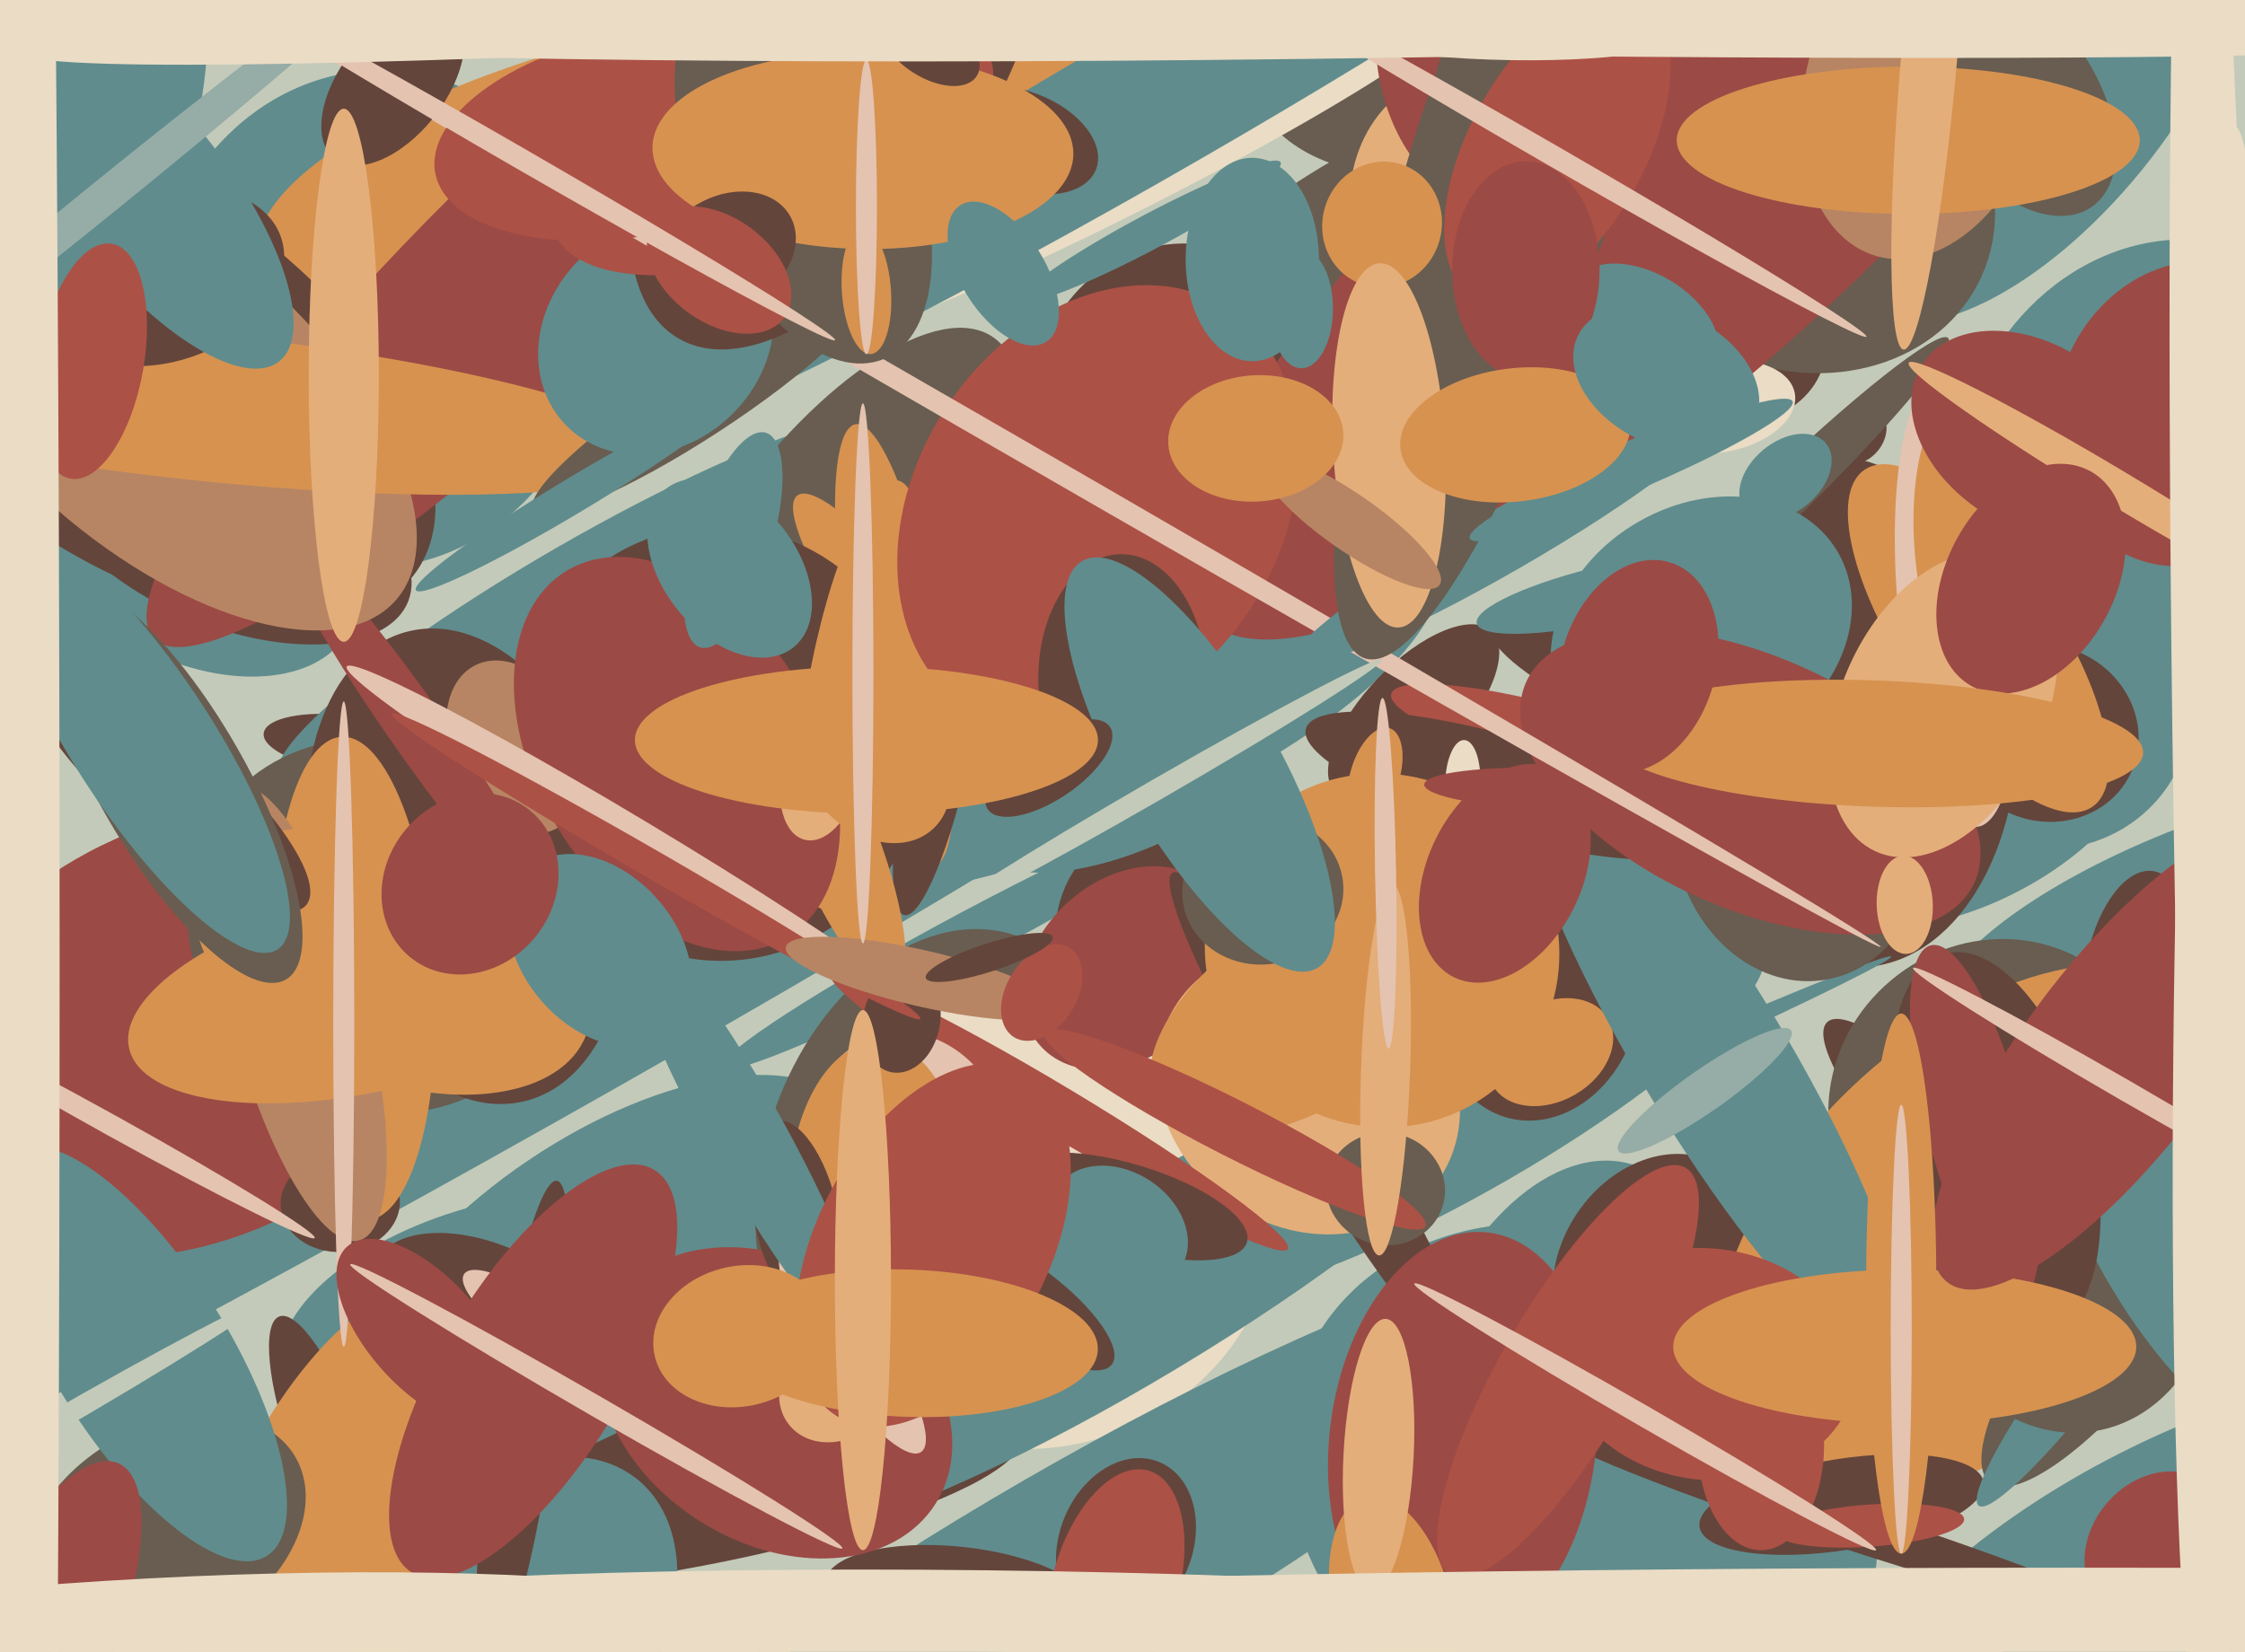 <svg xmlns="http://www.w3.org/2000/svg" width="640px" height="471px">
  <rect width="640" height="471" fill="rgb(195,202,185)"/>
  <ellipse cx="278" cy="266" rx="7" ry="82" transform="rotate(62,278,266)" fill="rgb(96,140,141)"/>
  <ellipse cx="99" cy="212" rx="8" ry="24" transform="rotate(97,99,212)" fill="rgb(100,69,59)"/>
  <ellipse cx="563" cy="229" rx="28" ry="54" transform="rotate(62,563,229)" fill="rgb(96,140,141)"/>
  <ellipse cx="190" cy="427" rx="21" ry="103" transform="rotate(80,190,427)" fill="rgb(100,69,59)"/>
  <ellipse cx="167" cy="171" rx="101" ry="17" transform="rotate(150,167,171)" fill="rgb(96,140,141)"/>
  <ellipse cx="454" cy="190" rx="33" ry="11" transform="rotate(25,454,190)" fill="rgb(100,69,59)"/>
  <ellipse cx="173" cy="364" rx="40" ry="84" transform="rotate(56,173,364)" fill="rgb(96,140,141)"/>
  <ellipse cx="115" cy="327" rx="15" ry="305" transform="rotate(61,115,327)" fill="rgb(96,140,141)"/>
  <ellipse cx="235" cy="165" rx="84" ry="34" transform="rotate(125,235,165)" fill="rgb(104,93,80)"/>
  <ellipse cx="267" cy="333" rx="49" ry="70" transform="rotate(19,267,333)" fill="rgb(104,93,80)"/>
  <ellipse cx="145" cy="468" rx="40" ry="59" transform="rotate(38,145,468)" fill="rgb(96,140,141)"/>
  <ellipse cx="451" cy="426" rx="88" ry="73" transform="rotate(31,451,426)" fill="rgb(96,140,141)"/>
  <ellipse cx="392" cy="23" rx="26" ry="36" transform="rotate(99,392,23)" fill="rgb(104,93,80)"/>
  <ellipse cx="647" cy="264" rx="35" ry="101" transform="rotate(72,647,264)" fill="rgb(96,140,141)"/>
  <ellipse cx="107" cy="91" rx="64" ry="71" transform="rotate(6,107,91)" fill="rgb(96,140,141)"/>
  <ellipse cx="582" cy="25" rx="81" ry="37" transform="rotate(129,582,25)" fill="rgb(96,140,141)"/>
  <ellipse cx="481" cy="91" rx="29" ry="41" transform="rotate(111,481,91)" fill="rgb(100,69,59)"/>
  <ellipse cx="305" cy="201" rx="39" ry="113" transform="rotate(68,305,201)" fill="rgb(96,140,141)"/>
  <ellipse cx="294" cy="347" rx="66" ry="70" transform="rotate(79,294,347)" fill="rgb(234,220,197)"/>
  <ellipse cx="530" cy="124" rx="7" ry="9" transform="rotate(38,530,124)" fill="rgb(100,69,59)"/>
  <ellipse cx="583" cy="201" rx="41" ry="42" transform="rotate(113,583,201)" fill="rgb(96,140,141)"/>
  <ellipse cx="328" cy="265" rx="30" ry="27" transform="rotate(101,328,265)" fill="rgb(100,69,59)"/>
  <ellipse cx="322" cy="368" rx="133" ry="26" transform="rotate(149,322,368)" fill="rgb(96,140,141)"/>
  <ellipse cx="321" cy="276" rx="33" ry="25" transform="rotate(137,321,276)" fill="rgb(156,74,69)"/>
  <ellipse cx="258" cy="182" rx="11" ry="51" transform="rotate(143,258,182)" fill="rgb(215,146,80)"/>
  <ellipse cx="445" cy="399" rx="42" ry="70" transform="rotate(17,445,399)" fill="rgb(96,140,141)"/>
  <ellipse cx="420" cy="319" rx="95" ry="20" transform="rotate(150,420,319)" fill="rgb(96,140,141)"/>
  <ellipse cx="623" cy="452" rx="42" ry="106" transform="rotate(63,623,452)" fill="rgb(96,140,141)"/>
  <ellipse cx="325" cy="50" rx="9" ry="100" transform="rotate(63,325,50)" fill="rgb(234,220,197)"/>
  <ellipse cx="205" cy="212" rx="62" ry="59" transform="rotate(84,205,212)" fill="rgb(100,69,59)"/>
  <ellipse cx="386" cy="76" rx="29" ry="78" transform="rotate(57,386,76)" fill="rgb(104,93,80)"/>
  <ellipse cx="526" cy="203" rx="73" ry="49" transform="rotate(85,526,203)" fill="rgb(100,69,59)"/>
  <ellipse cx="245" cy="198" rx="62" ry="15" transform="rotate(100,245,198)" fill="rgb(215,146,80)"/>
  <ellipse cx="424" cy="64" rx="45" ry="38" transform="rotate(65,424,64)" fill="rgb(228,174,122)"/>
  <ellipse cx="615" cy="441" rx="23" ry="19" transform="rotate(130,615,441)" fill="rgb(156,74,69)"/>
  <ellipse cx="555" cy="328" rx="12" ry="50" transform="rotate(137,555,328)" fill="rgb(100,69,59)"/>
  <ellipse cx="424" cy="324" rx="126" ry="3" transform="rotate(156,424,324)" fill="rgb(96,140,141)"/>
  <ellipse cx="439" cy="286" rx="34" ry="28" transform="rotate(107,439,286)" fill="rgb(100,69,59)"/>
  <ellipse cx="568" cy="314" rx="48" ry="45" transform="rotate(140,568,314)" fill="rgb(104,93,80)"/>
  <ellipse cx="55" cy="294" rx="84" ry="59" transform="rotate(154,55,294)" fill="rgb(156,74,69)"/>
  <ellipse cx="198" cy="47" rx="41" ry="127" transform="rotate(78,198,47)" fill="rgb(215,146,80)"/>
  <ellipse cx="307" cy="448" rx="173" ry="30" transform="rotate(150,307,448)" fill="rgb(96,140,141)"/>
  <ellipse cx="108" cy="264" rx="56" ry="52" transform="rotate(36,108,264)" fill="rgb(104,93,80)"/>
  <ellipse cx="528" cy="436" rx="6" ry="91" transform="rotate(108,528,436)" fill="rgb(100,69,59)"/>
  <ellipse cx="472" cy="361" rx="34" ry="27" transform="rotate(124,472,361)" fill="rgb(100,69,59)"/>
  <ellipse cx="133" cy="247" rx="69" ry="44" transform="rotate(76,133,247)" fill="rgb(100,69,59)"/>
  <ellipse cx="377" cy="320" rx="83" ry="10" transform="rotate(59,377,320)" fill="rgb(100,69,59)"/>
  <ellipse cx="56" cy="159" rx="30" ry="48" transform="rotate(115,56,159)" fill="rgb(96,140,141)"/>
  <ellipse cx="255" cy="184" rx="64" ry="13" transform="rotate(80,255,184)" fill="rgb(215,146,80)"/>
  <ellipse cx="442" cy="300" rx="19" ry="14" transform="rotate(150,442,300)" fill="rgb(215,146,80)"/>
  <ellipse cx="147" cy="213" rx="26" ry="18" transform="rotate(64,147,213)" fill="rgb(183,133,99)"/>
  <ellipse cx="97" cy="343" rx="17" ry="14" transform="rotate(177,97,343)" fill="rgb(100,69,59)"/>
  <ellipse cx="403" cy="203" rx="32" ry="14" transform="rotate(134,403,203)" fill="rgb(100,69,59)"/>
  <ellipse cx="139" cy="374" rx="61" ry="30" transform="rotate(163,139,374)" fill="rgb(96,140,141)"/>
  <ellipse cx="417" cy="411" rx="60" ry="38" transform="rotate(97,417,411)" fill="rgb(156,74,69)"/>
  <ellipse cx="566" cy="351" rx="93" ry="56" transform="rotate(136,566,351)" fill="rgb(215,146,80)"/>
  <ellipse cx="32" cy="321" rx="66" ry="3" transform="rotate(29,32,321)" fill="rgb(228,195,176)"/>
  <ellipse cx="620" cy="139" rx="63" ry="71" transform="rotate(11,620,139)" fill="rgb(96,140,141)"/>
  <ellipse cx="583" cy="209" rx="25" ry="27" transform="rotate(114,583,209)" fill="rgb(100,69,59)"/>
  <ellipse cx="273" cy="455" rx="14" ry="38" transform="rotate(96,273,455)" fill="rgb(100,69,59)"/>
  <ellipse cx="442" cy="210" rx="47" ry="9" transform="rotate(15,442,210)" fill="rgb(172,81,70)"/>
  <ellipse cx="93" cy="412" rx="39" ry="10" transform="rotate(70,93,412)" fill="rgb(100,69,59)"/>
  <ellipse cx="341" cy="124" rx="55" ry="47" transform="rotate(76,341,124)" fill="rgb(100,69,59)"/>
  <ellipse cx="488" cy="301" rx="21" ry="102" transform="rotate(149,488,301)" fill="rgb(96,140,141)"/>
  <ellipse cx="373" cy="311" rx="39" ry="45" transform="rotate(124,373,311)" fill="rgb(228,174,122)"/>
  <ellipse cx="66" cy="152" rx="27" ry="54" transform="rotate(111,66,152)" fill="rgb(100,69,59)"/>
  <ellipse cx="429" cy="224" rx="59" ry="14" transform="rotate(16,429,224)" fill="rgb(100,69,59)"/>
  <ellipse cx="603" cy="377" rx="17" ry="58" transform="rotate(38,603,377)" fill="rgb(104,93,80)"/>
  <ellipse cx="141" cy="377" rx="38" ry="21" transform="rotate(27,141,377)" fill="rgb(100,69,59)"/>
  <ellipse cx="119" cy="208" rx="8" ry="68" transform="rotate(145,119,208)" fill="rgb(156,74,69)"/>
  <ellipse cx="149" cy="406" rx="9" ry="70" transform="rotate(8,149,406)" fill="rgb(100,69,59)"/>
  <ellipse cx="268" cy="213" rx="9" ry="49" transform="rotate(12,268,213)" fill="rgb(100,69,59)"/>
  <ellipse cx="564" cy="182" rx="22" ry="58" transform="rotate(146,564,182)" fill="rgb(215,146,80)"/>
  <ellipse cx="36" cy="105" rx="101" ry="53" transform="rotate(35,36,105)" fill="rgb(100,69,59)"/>
  <ellipse cx="332" cy="27" rx="221" ry="21" transform="rotate(150,332,27)" fill="rgb(96,140,141)"/>
  <ellipse cx="525" cy="429" rx="13" ry="41" transform="rotate(81,525,429)" fill="rgb(100,69,59)"/>
  <ellipse cx="417" cy="223" rx="5" ry="12" transform="rotate(2,417,223)" fill="rgb(234,220,197)"/>
  <ellipse cx="512" cy="55" rx="58" ry="50" transform="rotate(24,512,55)" fill="rgb(104,93,80)"/>
  <ellipse cx="159" cy="71" rx="32" ry="160" transform="rotate(46,159,71)" fill="rgb(156,74,69)"/>
  <ellipse cx="101" cy="279" rx="69" ry="23" transform="rotate(87,101,279)" fill="rgb(215,146,80)"/>
  <ellipse cx="513" cy="237" rx="43" ry="36" transform="rotate(79,513,237)" fill="rgb(104,93,80)"/>
  <ellipse cx="533" cy="435" rx="6" ry="27" transform="rotate(86,533,435)" fill="rgb(172,81,70)"/>
  <ellipse cx="394" cy="271" rx="51" ry="50" transform="rotate(43,394,271)" fill="rgb(215,146,80)"/>
  <ellipse cx="487" cy="389" rx="33" ry="42" transform="rotate(97,487,389)" fill="rgb(172,81,70)"/>
  <ellipse cx="85" cy="289" rx="67" ry="19" transform="rotate(75,85,289)" fill="rgb(183,133,99)"/>
  <ellipse cx="45" cy="112" rx="90" ry="44" transform="rotate(41,45,112)" fill="rgb(183,133,99)"/>
  <ellipse cx="490" cy="116" rx="13" ry="22" transform="rotate(80,490,116)" fill="rgb(234,220,197)"/>
  <ellipse cx="112" cy="274" rx="34" ry="59" transform="rotate(111,112,274)" fill="rgb(215,146,80)"/>
  <ellipse cx="106" cy="283" rx="28" ry="71" transform="rotate(77,106,283)" fill="rgb(215,146,80)"/>
  <ellipse cx="478" cy="55" rx="53" ry="181" transform="rotate(48,478,55)" fill="rgb(156,74,69)"/>
  <ellipse cx="558" cy="172" rx="17" ry="64" transform="rotate(175,558,172)" fill="rgb(228,195,176)"/>
  <ellipse cx="599" cy="383" rx="8" ry="58" transform="rotate(37,599,383)" fill="rgb(96,140,141)"/>
  <ellipse cx="57" cy="116" rx="133" ry="21" transform="rotate(6,57,116)" fill="rgb(215,146,80)"/>
  <ellipse cx="416" cy="19" rx="23" ry="38" transform="rotate(168,416,19)" fill="rgb(156,74,69)"/>
  <ellipse cx="221" cy="400" rx="54" ry="40" transform="rotate(32,221,400)" fill="rgb(156,74,69)"/>
  <ellipse cx="291" cy="40" rx="23" ry="14" transform="rotate(21,291,40)" fill="rgb(100,69,59)"/>
  <ellipse cx="237" cy="237" rx="12" ry="48" transform="rotate(158,237,237)" fill="rgb(215,146,80)"/>
  <ellipse cx="505" cy="145" rx="70" ry="7" transform="rotate(136,505,145)" fill="rgb(104,93,80)"/>
  <ellipse cx="567" cy="158" rx="21" ry="49" transform="rotate(174,567,158)" fill="rgb(215,146,80)"/>
  <ellipse cx="485" cy="180" rx="45" ry="36" transform="rotate(150,485,180)" fill="rgb(96,140,141)"/>
  <ellipse cx="95" cy="440" rx="79" ry="33" transform="rotate(114,95,440)" fill="rgb(215,146,80)"/>
  <ellipse cx="193" cy="215" rx="61" ry="40" transform="rotate(59,193,215)" fill="rgb(156,74,69)"/>
  <ellipse cx="152" cy="377" rx="24" ry="7" transform="rotate(35,152,377)" fill="rgb(228,195,176)"/>
  <ellipse cx="47" cy="437" rx="30" ry="43" transform="rotate(60,47,437)" fill="rgb(104,93,80)"/>
  <ellipse cx="313" cy="145" rx="52" ry="68" transform="rotate(33,313,145)" fill="rgb(172,81,70)"/>
  <ellipse cx="47" cy="79" rx="35" ry="24" transform="rotate(161,47,79)" fill="rgb(100,69,59)"/>
  <ellipse cx="199" cy="115" rx="56" ry="10" transform="rotate(147,199,115)" fill="rgb(104,93,80)"/>
  <ellipse cx="187" cy="96" rx="36" ry="31" transform="rotate(135,187,96)" fill="rgb(96,140,141)"/>
  <ellipse cx="609" cy="279" rx="31" ry="15" transform="rotate(99,609,279)" fill="rgb(100,69,59)"/>
  <ellipse cx="293" cy="371" rx="10" ry="30" transform="rotate(127,293,371)" fill="rgb(100,69,59)"/>
  <ellipse cx="502" cy="412" rx="18" ry="30" transform="rotate(0,502,412)" fill="rgb(172,81,70)"/>
  <ellipse cx="486" cy="311" rx="30" ry="6" transform="rotate(145,486,311)" fill="rgb(150,172,167)"/>
  <ellipse cx="234" cy="221" rx="11" ry="19" transform="rotate(14,234,221)" fill="rgb(228,174,122)"/>
  <ellipse cx="302" cy="317" rx="76" ry="7" transform="rotate(31,302,317)" fill="rgb(172,81,70)"/>
  <ellipse cx="42" cy="55" rx="23" ry="61" transform="rotate(142,42,55)" fill="rgb(96,140,141)"/>
  <ellipse cx="164" cy="141" rx="5" ry="53" transform="rotate(59,164,141)" fill="rgb(96,140,141)"/>
  <ellipse cx="469" cy="92" rx="23" ry="14" transform="rotate(31,469,92)" fill="rgb(96,140,141)"/>
  <ellipse cx="98" cy="292" rx="92" ry="3" transform="rotate(90,98,292)" fill="rgb(228,195,176)"/>
  <ellipse cx="322" cy="344" rx="12" ry="35" transform="rotate(107,322,344)" fill="rgb(100,69,59)"/>
  <ellipse cx="373" cy="288" rx="27" ry="51" transform="rotate(57,373,288)" fill="rgb(215,146,80)"/>
  <ellipse cx="395" cy="339" rx="16" ry="17" transform="rotate(104,395,339)" fill="rgb(104,93,80)"/>
  <ellipse cx="579" cy="124" rx="26" ry="37" transform="rotate(123,579,124)" fill="rgb(156,74,69)"/>
  <ellipse cx="48" cy="224" rx="52" ry="15" transform="rotate(41,48,224)" fill="rgb(100,69,59)"/>
  <ellipse cx="499" cy="223" rx="70" ry="36" transform="rotate(24,499,223)" fill="rgb(156,74,69)"/>
  <ellipse cx="240" cy="16" rx="93" ry="45" transform="rotate(120,240,16)" fill="rgb(100,69,59)"/>
  <ellipse cx="587" cy="352" rx="57" ry="45" transform="rotate(78,587,352)" fill="rgb(104,93,80)"/>
  <ellipse cx="121" cy="380" rx="33" ry="16" transform="rotate(48,121,380)" fill="rgb(156,74,69)"/>
  <ellipse cx="459" cy="169" rx="39" ry="8" transform="rotate(167,459,169)" fill="rgb(96,140,141)"/>
  <ellipse cx="509" cy="136" rx="15" ry="10" transform="rotate(140,509,136)" fill="rgb(96,140,141)"/>
  <ellipse cx="429" cy="249" rx="22" ry="33" transform="rotate(26,429,249)" fill="rgb(156,74,69)"/>
  <ellipse cx="360" cy="254" rx="21" ry="23" transform="rotate(82,360,254)" fill="rgb(104,93,80)"/>
  <ellipse cx="633" cy="349" rx="79" ry="36" transform="rotate(59,633,349)" fill="rgb(96,140,141)"/>
  <ellipse cx="320" cy="194" rx="36" ry="24" transform="rotate(89,320,194)" fill="rgb(100,69,59)"/>
  <ellipse cx="554" cy="201" rx="46" ry="29" transform="rotate(115,554,201)" fill="rgb(228,174,122)"/>
  <ellipse cx="171" cy="271" rx="22" ry="31" transform="rotate(139,171,271)" fill="rgb(96,140,141)"/>
  <ellipse cx="220" cy="41" rx="67" ry="30" transform="rotate(158,220,41)" fill="rgb(172,81,70)"/>
  <ellipse cx="397" cy="459" rx="33" ry="17" transform="rotate(77,397,459)" fill="rgb(215,146,80)"/>
  <ellipse cx="444" cy="225" rx="6" ry="38" transform="rotate(92,444,225)" fill="rgb(156,74,69)"/>
  <ellipse cx="285" cy="125" rx="290" ry="3" transform="rotate(30,285,125)" fill="rgb(228,195,176)"/>
  <ellipse cx="569" cy="326" rx="56" ry="27" transform="rotate(75,569,326)" fill="rgb(100,69,59)"/>
  <ellipse cx="429" cy="154" rx="70" ry="9" transform="rotate(150,429,154)" fill="rgb(96,140,141)"/>
  <ellipse cx="183" cy="38" rx="60" ry="29" transform="rotate(169,183,38)" fill="rgb(172,81,70)"/>
  <ellipse cx="259" cy="326" rx="32" ry="28" transform="rotate(73,259,326)" fill="rgb(228,195,176)"/>
  <ellipse cx="239" cy="395" rx="15" ry="18" transform="rotate(51,239,395)" fill="rgb(228,174,122)"/>
  <ellipse cx="392" cy="221" rx="14" ry="7" transform="rotate(107,392,221)" fill="rgb(215,146,80)"/>
  <ellipse cx="250" cy="340" rx="43" ry="25" transform="rotate(91,250,340)" fill="rgb(215,146,80)"/>
  <ellipse cx="352" cy="322" rx="61" ry="8" transform="rotate(27,352,322)" fill="rgb(172,81,70)"/>
  <ellipse cx="357" cy="74" rx="19" ry="29" transform="rotate(0,357,74)" fill="rgb(96,140,141)"/>
  <ellipse cx="563" cy="320" rx="52" ry="14" transform="rotate(76,563,320)" fill="rgb(156,74,69)"/>
  <ellipse cx="112" cy="24" rx="15" ry="27" transform="rotate(38,112,24)" fill="rgb(100,69,59)"/>
  <ellipse cx="393" cy="415" rx="39" ry="10" transform="rotate(93,393,415)" fill="rgb(228,174,122)"/>
  <ellipse cx="134" cy="252" rx="27" ry="24" transform="rotate(129,134,252)" fill="rgb(156,74,69)"/>
  <ellipse cx="431" cy="51" rx="30" ry="143" transform="rotate(17,431,51)" fill="rgb(104,93,80)"/>
  <ellipse cx="394" cy="64" rx="17" ry="18" transform="rotate(16,394,64)" fill="rgb(215,146,80)"/>
  <ellipse cx="549" cy="24" rx="34" ry="51" transform="rotate(16,549,24)" fill="rgb(183,133,99)"/>
  <ellipse cx="624" cy="118" rx="44" ry="38" transform="rotate(108,624,118)" fill="rgb(156,74,69)"/>
  <ellipse cx="209" cy="154" rx="11" ry="32" transform="rotate(17,209,154)" fill="rgb(96,140,141)"/>
  <ellipse cx="40" cy="386" rx="68" ry="25" transform="rotate(58,40,386)" fill="rgb(96,140,141)"/>
  <ellipse cx="229" cy="48" rx="59" ry="31" transform="rotate(67,229,48)" fill="rgb(104,93,80)"/>
  <ellipse cx="2" cy="39" rx="52" ry="104" transform="rotate(16,2,39)" fill="rgb(96,140,141)"/>
  <ellipse cx="246" cy="43" rx="60" ry="28" transform="rotate(1,246,43)" fill="rgb(215,146,80)"/>
  <ellipse cx="49" cy="223" rx="21" ry="65" transform="rotate(150,49,223)" fill="rgb(104,93,80)"/>
  <ellipse cx="605" cy="140" rx="71" ry="5" transform="rotate(31,605,140)" fill="rgb(228,174,122)"/>
  <ellipse cx="9" cy="473" rx="21" ry="61" transform="rotate(24,9,473)" fill="rgb(156,74,69)"/>
  <ellipse cx="543" cy="384" rx="66" ry="22" transform="rotate(0,543,384)" fill="rgb(215,146,80)"/>
  <ellipse cx="227" cy="347" rx="28" ry="12" transform="rotate(78,227,347)" fill="rgb(100,69,59)"/>
  <ellipse cx="207" cy="72" rx="21" ry="16" transform="rotate(150,207,72)" fill="rgb(100,69,59)"/>
  <ellipse cx="182" cy="240" rx="6" ry="97" transform="rotate(121,182,240)" fill="rgb(228,195,176)"/>
  <ellipse cx="30" cy="56" rx="118" ry="5" transform="rotate(141,30,56)" fill="rgb(150,172,167)"/>
  <ellipse cx="604" cy="301" rx="27" ry="81" transform="rotate(37,604,301)" fill="rgb(156,74,69)"/>
  <ellipse cx="11" cy="408" rx="76" ry="3" transform="rotate(150,11,408)" fill="rgb(195,202,185)"/>
  <ellipse cx="342" cy="218" rx="22" ry="67" transform="rotate(150,342,218)" fill="rgb(96,140,141)"/>
  <ellipse cx="574" cy="27" rx="39" ry="23" transform="rotate(55,574,27)" fill="rgb(104,93,80)"/>
  <ellipse cx="257" cy="291" rx="11" ry="15" transform="rotate(11,257,291)" fill="rgb(100,69,59)"/>
  <ellipse cx="444" cy="42" rx="49" ry="25" transform="rotate(119,444,42)" fill="rgb(172,81,70)"/>
  <ellipse cx="442" cy="44" rx="3" ry="104" transform="rotate(120,442,44)" fill="rgb(228,195,176)"/>
  <ellipse cx="247" cy="83" rx="18" ry="7" transform="rotate(86,247,83)" fill="rgb(215,146,80)"/>
  <ellipse cx="187" cy="247" rx="87" ry="4" transform="rotate(30,187,247)" fill="rgb(172,81,70)"/>
  <ellipse cx="152" cy="391" rx="26" ry="67" transform="rotate(31,152,391)" fill="rgb(156,74,69)"/>
  <ellipse cx="579" cy="165" rx="24" ry="35" transform="rotate(29,579,165)" fill="rgb(156,74,69)"/>
  <ellipse cx="205" cy="77" rx="23" ry="15" transform="rotate(36,205,77)" fill="rgb(172,81,70)"/>
  <ellipse cx="323" cy="223" rx="47" ry="19" transform="rotate(156,323,223)" fill="rgb(96,140,141)"/>
  <ellipse cx="243" cy="385" rx="35" ry="9" transform="rotate(56,243,385)" fill="rgb(228,195,176)"/>
  <ellipse cx="330" cy="225" rx="3" ry="74" transform="rotate(60,330,225)" fill="rgb(195,202,185)"/>
  <ellipse cx="44" cy="476" rx="26" ry="184" transform="rotate(87,44,476)" fill="rgb(234,220,197)"/>
  <ellipse cx="213" cy="324" rx="69" ry="11" transform="rotate(61,213,324)" fill="rgb(96,140,141)"/>
  <ellipse cx="41" cy="212" rx="20" ry="70" transform="rotate(147,41,212)" fill="rgb(96,140,141)"/>
  <ellipse cx="465" cy="134" rx="50" ry="6" transform="rotate(157,465,134)" fill="rgb(96,140,141)"/>
  <ellipse cx="299" cy="219" rx="9" ry="21" transform="rotate(56,299,219)" fill="rgb(100,69,59)"/>
  <ellipse cx="543" cy="258" rx="14" ry="8" transform="rotate(88,543,258)" fill="rgb(228,174,122)"/>
  <ellipse cx="371" cy="88" rx="9" ry="17" transform="rotate(0,371,88)" fill="rgb(96,140,141)"/>
  <ellipse cx="319" cy="350" rx="16" ry="21" transform="rotate(123,319,350)" fill="rgb(96,140,141)"/>
  <ellipse cx="606" cy="311" rx="3" ry="70" transform="rotate(120,606,311)" fill="rgb(228,195,176)"/>
  <ellipse cx="534" cy="212" rx="77" ry="18" transform="rotate(2,534,212)" fill="rgb(215,146,80)"/>
  <ellipse cx="321" cy="440" rx="19" ry="25" transform="rotate(22,321,440)" fill="rgb(100,69,59)"/>
  <ellipse cx="318" cy="452" rx="18" ry="34" transform="rotate(16,318,452)" fill="rgb(172,81,70)"/>
  <ellipse cx="266" cy="355" rx="33" ry="56" transform="rotate(28,266,355)" fill="rgb(172,81,70)"/>
  <ellipse cx="263" cy="279" rx="8" ry="40" transform="rotate(103,263,279)" fill="rgb(183,133,99)"/>
  <ellipse cx="396" cy="127" rx="16" ry="52" transform="rotate(177,396,127)" fill="rgb(228,174,122)"/>
  <ellipse cx="447" cy="391" rx="67" ry="19" transform="rotate(120,447,391)" fill="rgb(172,81,70)"/>
  <ellipse cx="259" cy="383" rx="54" ry="21" transform="rotate(2,259,383)" fill="rgb(215,146,80)"/>
  <ellipse cx="247" cy="211" rx="66" ry="21" transform="rotate(0,247,211)" fill="rgb(215,146,80)"/>
  <ellipse cx="633" cy="268" rx="13" ry="232" transform="rotate(1,633,268)" fill="rgb(234,220,197)"/>
  <ellipse cx="98" cy="107" rx="10" ry="76" transform="rotate(0,98,107)" fill="rgb(228,174,122)"/>
  <ellipse cx="299" cy="474" rx="285" ry="26" transform="rotate(1,299,474)" fill="rgb(234,220,197)"/>
  <ellipse cx="544" cy="40" rx="66" ry="21" transform="rotate(0,544,40)" fill="rgb(215,146,80)"/>
  <ellipse cx="550" cy="16" rx="84" ry="8" transform="rotate(95,550,16)" fill="rgb(228,174,122)"/>
  <ellipse cx="148" cy="45" rx="104" ry="3" transform="rotate(30,148,45)" fill="rgb(228,195,176)"/>
  <ellipse cx="286" cy="78" rx="23" ry="12" transform="rotate(58,286,78)" fill="rgb(96,140,141)"/>
  <ellipse cx="249" cy="218" rx="25" ry="19" transform="rotate(47,249,218)" fill="rgb(215,146,80)"/>
  <ellipse cx="467" cy="190" rx="22" ry="31" transform="rotate(17,467,190)" fill="rgb(156,74,69)"/>
  <ellipse cx="542" cy="366" rx="77" ry="10" transform="rotate(90,542,366)" fill="rgb(215,146,80)"/>
  <ellipse cx="26" cy="103" rx="15" ry="34" transform="rotate(10,26,103)" fill="rgb(172,81,70)"/>
  <ellipse cx="385" cy="149" rx="8" ry="31" transform="rotate(125,385,149)" fill="rgb(183,133,99)"/>
  <ellipse cx="395" cy="305" rx="53" ry="7" transform="rotate(92,395,305)" fill="rgb(228,174,122)"/>
  <ellipse cx="246" cy="365" rx="77" ry="8" transform="rotate(90,246,365)" fill="rgb(228,174,122)"/>
  <ellipse cx="247" cy="59" rx="42" ry="3" transform="rotate(90,247,59)" fill="rgb(228,195,176)"/>
  <ellipse cx="265" cy="13" rx="16" ry="9" transform="rotate(33,265,13)" fill="rgb(100,69,59)"/>
  <ellipse cx="435" cy="77" rx="21" ry="31" transform="rotate(0,435,77)" fill="rgb(156,74,69)"/>
  <ellipse cx="358" cy="125" rx="18" ry="25" transform="rotate(86,358,125)" fill="rgb(215,146,80)"/>
  <ellipse cx="432" cy="124" rx="33" ry="19" transform="rotate(173,432,124)" fill="rgb(215,146,80)"/>
  <ellipse cx="395" cy="249" rx="3" ry="50" transform="rotate(179,395,249)" fill="rgb(228,195,176)"/>
  <ellipse cx="591" cy="461" rx="436" ry="14" transform="rotate(0,591,461)" fill="rgb(234,220,197)"/>
  <ellipse cx="297" cy="283" rx="15" ry="10" transform="rotate(122,297,283)" fill="rgb(172,81,70)"/>
  <ellipse cx="282" cy="273" rx="19" ry="4" transform="rotate(162,282,273)" fill="rgb(100,69,59)"/>
  <ellipse cx="474" cy="-18" rx="470" ry="16" transform="rotate(176,474,-18)" fill="rgb(234,220,197)"/>
  <ellipse cx="475" cy="108" rx="28" ry="19" transform="rotate(26,475,108)" fill="rgb(96,140,141)"/>
  <ellipse cx="246" cy="192" rx="3" ry="77" transform="rotate(0,246,192)" fill="rgb(228,195,176)"/>
  <ellipse cx="632" cy="255" rx="12" ry="356" transform="rotate(179,632,255)" fill="rgb(234,220,197)"/>
  <ellipse cx="426" cy="-2" rx="432" ry="18" transform="rotate(179,426,-2)" fill="rgb(234,220,197)"/>
  <ellipse cx="295" cy="6" rx="392" ry="8" transform="rotate(1,295,6)" fill="rgb(234,220,197)"/>
  <ellipse cx="425" cy="6" rx="11" ry="60" transform="rotate(92,425,6)" fill="rgb(234,220,197)"/>
  <ellipse cx="170" cy="401" rx="81" ry="3" transform="rotate(30,170,401)" fill="rgb(228,195,176)"/>
  <ellipse cx="6" cy="275" rx="11" ry="616" transform="rotate(0,6,275)" fill="rgb(234,220,197)"/>
  <ellipse cx="542" cy="379" rx="64" ry="3" transform="rotate(90,542,379)" fill="rgb(228,195,176)"/>
  <ellipse cx="208" cy="162" rx="19" ry="29" transform="rotate(141,208,162)" fill="rgb(96,140,141)"/>
  <ellipse cx="469" cy="404" rx="76" ry="3" transform="rotate(30,469,404)" fill="rgb(228,195,176)"/>
  <ellipse cx="328" cy="66" rx="42" ry="5" transform="rotate(152,328,66)" fill="rgb(96,140,141)"/>
  <ellipse cx="211" cy="381" rx="20" ry="25" transform="rotate(77,211,381)" fill="rgb(215,146,80)"/>
</svg>